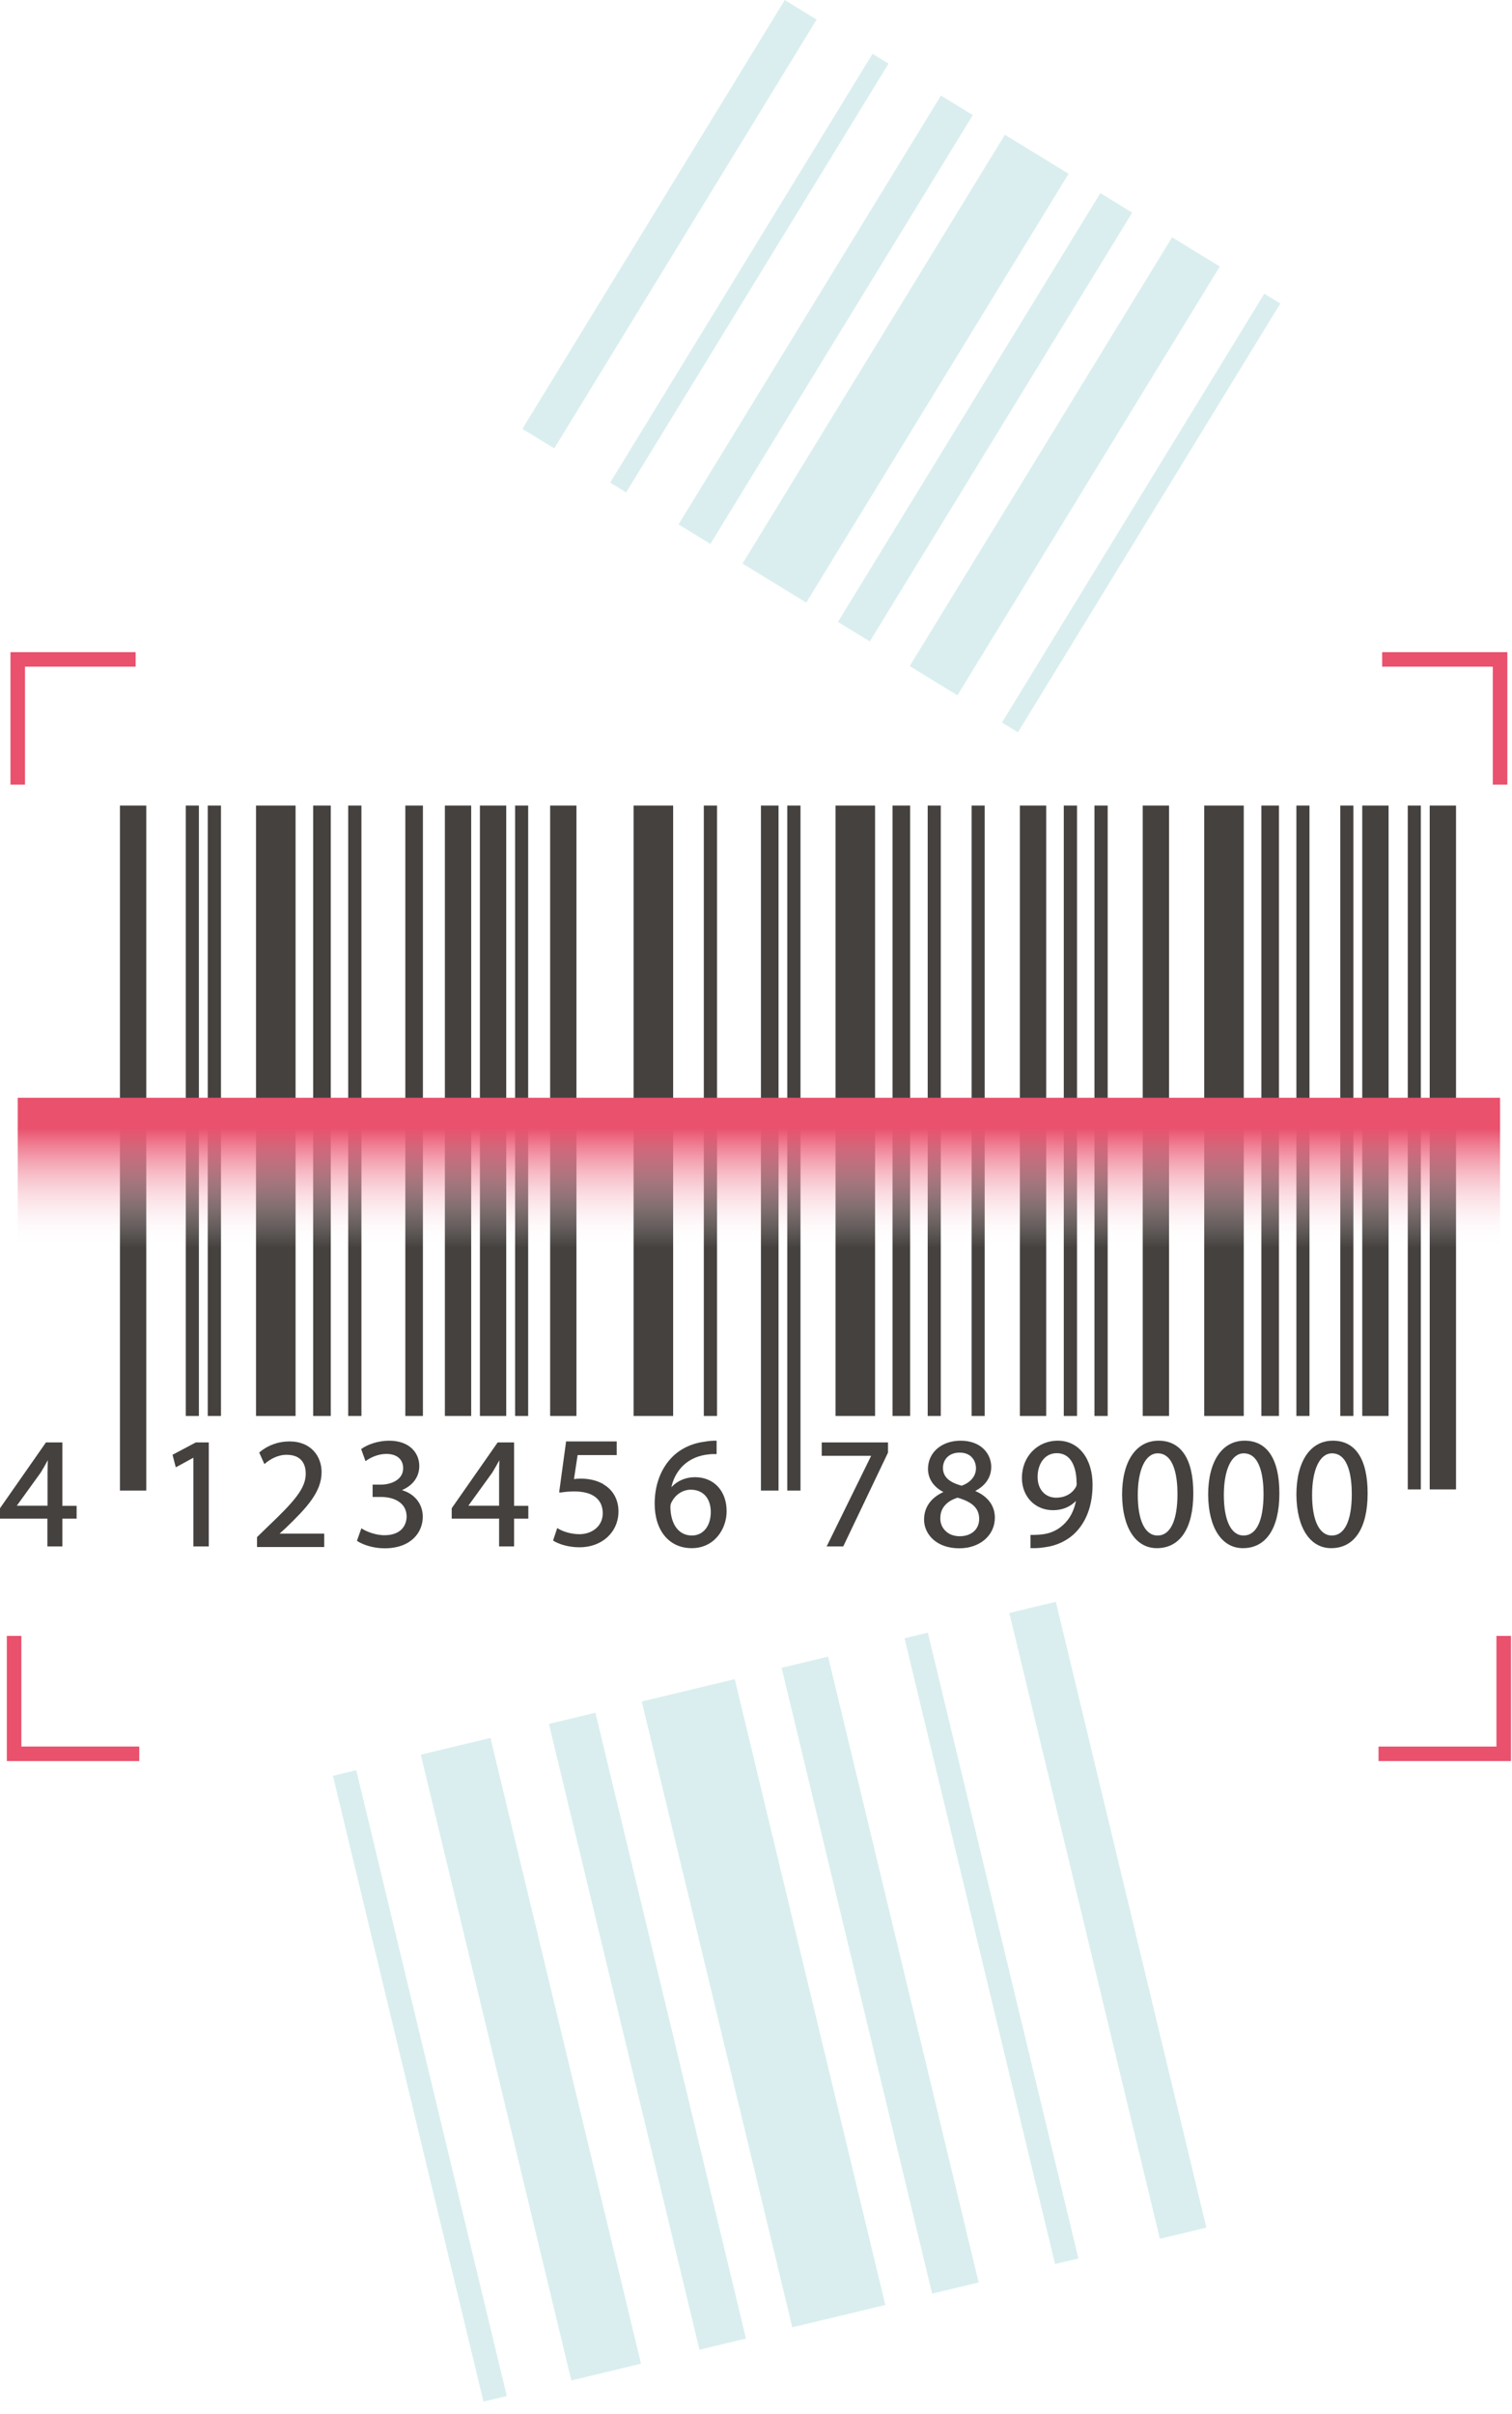 <svg width="104" height="166" viewBox="0 0 104 166" fill="none" xmlns="http://www.w3.org/2000/svg">
<g clip-path="url(#clip0_3301_10445)">
<path d="M10.06 55.39H8.25V102.49H10.06V55.39Z" fill="#45413F"/>
<path d="M95.51 55.39H93.7V97.36H95.51V55.39Z" fill="#45413F"/>
<path d="M39.65 55.39H37.84V97.36H39.65V55.39Z" fill="#45413F"/>
<path d="M71.96 55.39H70.15V97.36H71.96V55.39Z" fill="#45413F"/>
<path d="M74.08 55.39H73.17V97.36H74.08V55.39Z" fill="#45413F"/>
<path d="M93.09 55.39H92.19V97.36H93.09V55.39Z" fill="#45413F"/>
<path d="M100.15 55.39H98.34V102.41H100.15V55.39Z" fill="#45413F"/>
<path d="M97.73 55.39H96.83V102.41H97.73V55.39Z" fill="#45413F"/>
<path d="M13.68 55.39H12.78V97.36H13.68V55.39Z" fill="#45413F"/>
<path d="M15.2 55.39H14.29V97.36H15.2V55.39Z" fill="#45413F"/>
<path d="M36.33 55.39H35.43V97.36H36.33V55.39Z" fill="#45413F"/>
<path d="M24.86 55.39H23.95V97.36H24.86V55.39Z" fill="#45413F"/>
<path d="M76.19 55.39H75.28V97.36H76.19V55.39Z" fill="#45413F"/>
<path d="M49.32 55.39H48.41V97.36H49.32V55.39Z" fill="#45413F"/>
<path d="M20.33 55.39H17.61V97.36H20.33V55.39Z" fill="#45413F"/>
<path d="M46.3 55.39H43.58V97.36H46.3V55.39Z" fill="#45413F"/>
<path d="M22.75 55.39H21.54V97.36H22.75V55.39Z" fill="#45413F"/>
<path d="M55.06 55.39H54.15V102.49H55.06V55.39Z" fill="#45413F"/>
<path d="M64.71 55.39H63.81V97.36H64.71V55.39Z" fill="#45413F"/>
<path d="M67.73 55.39H66.83V97.36H67.73V55.39Z" fill="#45413F"/>
<path d="M60.19 55.39H57.47V97.36H60.19V55.39Z" fill="#45413F"/>
<path d="M62.6 55.39H61.39V97.36H62.6V55.39Z" fill="#45413F"/>
<path d="M90.07 55.39H89.17V97.36H90.07V55.39Z" fill="#45413F"/>
<path d="M85.55 55.39H82.83V97.36H85.55V55.39Z" fill="#45413F"/>
<path d="M87.97 55.39H86.76V97.36H87.97V55.39Z" fill="#45413F"/>
<path d="M29.09 55.39H27.88V97.36H29.09V55.39Z" fill="#45413F"/>
<path d="M53.55 55.39H52.34V102.49H53.55V55.39Z" fill="#45413F"/>
<path d="M32.41 55.39H30.6V97.36H32.41V55.39Z" fill="#45413F"/>
<path d="M34.82 55.39H33.01V97.36H34.82V55.39Z" fill="#45413F"/>
<path d="M80.41 55.39H78.6V97.36H80.41V55.39Z" fill="#45413F"/>
<path d="M13.48 99.18H13.46L13.45 99.19L11.92 100L11.87 100.03L11.88 100.08L12.07 100.81L12.09 100.89L12.17 100.85L13.3 100.23V106.26V106.33H13.37H14.29H14.36V106.26V99.24V99.18H14.29H13.48Z" fill="#45413F"/>
<path d="M19.22 105.46L19.68 105.04C21.11 103.66 22.12 102.58 22.12 101.22C22.12 100.17 21.43 99.11 19.9 99.11C19.15 99.11 18.43 99.37 17.87 99.84L17.83 99.87L17.85 99.92L18.15 100.59L18.19 100.67L18.26 100.61C18.52 100.39 19.05 100.03 19.71 100.03C20.86 100.03 21.03 100.84 21.03 101.33C21.03 102.33 20.26 103.22 18.44 104.95L17.7 105.67L17.68 105.69V106.37H22.3V105.45H19.23L19.22 105.46Z" fill="#45413F"/>
<path d="M27.67 102.45C28.42 102.12 28.84 101.53 28.84 100.8C28.84 99.93 28.2 99.06 26.76 99.06C25.98 99.06 25.26 99.34 24.88 99.61L24.84 99.64L24.86 99.69L25.11 100.38L25.14 100.47L25.21 100.42C25.52 100.2 26.03 99.97 26.57 99.97C27.3 99.97 27.73 100.34 27.73 100.96C27.73 101.78 26.84 102.08 26.23 102.08H25.63V102.93H26.23C27.03 102.93 27.96 103.28 27.97 104.27C27.97 104.6 27.85 104.92 27.63 105.15C27.36 105.42 26.96 105.56 26.45 105.56C25.78 105.56 25.17 105.28 24.93 105.13L24.86 105.08L24.83 105.16L24.57 105.89L24.55 105.94L24.59 105.97C24.93 106.19 25.62 106.46 26.45 106.46C28.27 106.46 29.08 105.37 29.08 104.29C29.08 103.41 28.52 102.71 27.64 102.46" fill="#45413F"/>
<path d="M32.21 103.54L33.87 101.24C34.05 100.94 34.2 100.68 34.35 100.4C34.34 100.69 34.33 100.98 34.33 101.26V103.53H32.22L32.21 103.54ZM35.36 103.54V99.18H34.23L34.21 99.21L31.08 103.69V103.71L31.07 103.73V104.42H34.33V106.33H35.36V104.42H36.34V103.54H35.36Z" fill="#45413F"/>
<path d="M1.15 103.54L2.81 101.24C2.99 100.94 3.14 100.68 3.29 100.4C3.28 100.69 3.27 100.98 3.27 101.26V103.53H1.15V103.54ZM4.29 103.54V99.18H3.16L3.14 99.21L0.01 103.69V103.71L0 103.73V104.42H3.26V106.33H4.29V104.42H5.27V103.54H4.29Z" fill="#45413F"/>
<path d="M41.52 102.06C41.1 101.81 40.56 101.67 39.97 101.67C39.76 101.67 39.61 101.68 39.48 101.7L39.73 100.05H42.42V99.11H38.93V99.17L38.47 102.54V102.63L38.55 102.62H38.6C38.84 102.58 39.14 102.55 39.51 102.55C40.76 102.55 41.45 103.08 41.46 104.04C41.46 104.99 40.66 105.49 39.86 105.49C39.25 105.49 38.69 105.29 38.4 105.11L38.33 105.07L38.3 105.15L38.06 105.87L38.04 105.92L38.08 105.95C38.4 106.15 39.05 106.39 39.86 106.39C41.41 106.39 42.54 105.35 42.54 103.92C42.54 103.11 42.16 102.43 41.5 102.06" fill="#45413F"/>
<path d="M48.89 103.96C48.89 104.93 48.37 105.58 47.59 105.58C46.7 105.58 46.14 104.84 46.11 103.64C46.11 103.49 46.14 103.36 46.21 103.26C46.47 102.75 46.98 102.43 47.51 102.43C48.36 102.43 48.89 103.02 48.89 103.97M47.8 101.57C47.16 101.57 46.58 101.82 46.18 102.26C46.38 101.3 47.09 100.26 48.53 100.03C48.72 100 48.91 99.98 49.08 99.98C49.13 99.98 49.18 99.98 49.22 99.98H49.29V99.91V99.06H49.22C48.99 99.06 48.76 99.08 48.52 99.12C47.62 99.23 46.83 99.59 46.24 100.18C45.46 100.96 45.03 102.1 45.03 103.39C45.03 105.25 46.03 106.45 47.58 106.45C49.13 106.45 49.98 105.14 49.98 103.91C49.98 102.51 49.1 101.57 47.8 101.57Z" fill="#45413F"/>
<path d="M56.58 99.18H56.52V99.24V100.03V100.1H56.58H59.92L56.91 106.23L56.86 106.33H56.97H57.96H58L58.02 106.29L61.07 99.9L61.08 99.89V99.87V99.24V99.18H61.01H56.58Z" fill="#45413F"/>
<path d="M65.87 102.98C66.9 103.28 67.35 103.72 67.35 104.44C67.35 105.16 66.81 105.63 66.01 105.63C65.6 105.63 65.24 105.49 65 105.23C64.78 105 64.66 104.69 64.68 104.36C64.68 103.71 65.11 103.21 65.87 102.98ZM66.13 102.15C65.27 101.92 64.86 101.53 64.86 100.93C64.86 100.41 65.22 99.88 66.01 99.88C66.8 99.88 67.13 100.44 67.13 100.96C67.13 101.48 66.77 101.94 66.13 102.16M67.09 102.51C67.8 102.14 68.18 101.56 68.18 100.86C68.18 100 67.52 99.06 66.07 99.06C64.77 99.06 63.83 99.87 63.83 101C63.83 101.67 64.21 102.24 64.89 102.59C64.02 102.99 63.56 103.65 63.56 104.49C63.56 105.47 64.39 106.46 65.98 106.46C67.4 106.46 68.43 105.57 68.43 104.35C68.43 103.54 67.95 102.89 67.08 102.52" fill="#45413F"/>
<path d="M74.06 101.97C74.06 102.1 74.04 102.2 73.98 102.28C73.72 102.72 73.23 102.98 72.65 102.98C71.89 102.98 71.37 102.41 71.37 101.56C71.37 100.59 71.91 99.92 72.68 99.92C73.91 99.92 74.05 101.35 74.05 101.97M72.76 99.06C71.35 99.06 70.29 100.16 70.29 101.62C70.29 102.9 71.19 103.84 72.43 103.84C73.06 103.84 73.6 103.62 74.01 103.2C73.87 103.89 73.58 104.44 73.14 104.84C72.76 105.2 72.27 105.43 71.71 105.5C71.48 105.52 71.3 105.54 71.13 105.54C71.07 105.54 71.01 105.54 70.96 105.54H70.88V105.61V106.45H70.95C71 106.45 71.06 106.45 71.12 106.45C71.35 106.45 71.59 106.43 71.84 106.39C72.63 106.3 73.39 105.95 73.92 105.43C74.48 104.89 75.15 103.87 75.15 102.09C75.15 100.31 74.21 99.06 72.76 99.06Z" fill="#45413F"/>
<path d="M80.99 102.72C80.99 104.56 80.5 105.58 79.62 105.58C78.74 105.58 78.26 104.51 78.26 102.79C78.26 101.07 78.78 99.93 79.63 99.93C80.81 99.93 80.99 101.68 80.99 102.72ZM79.69 99.06C78.14 99.06 77.18 100.48 77.18 102.78C77.2 105.05 78.12 106.45 79.57 106.45C81.17 106.45 82.08 105.08 82.08 102.68C82.08 100.28 81.21 99.06 79.69 99.06Z" fill="#45413F"/>
<path d="M86.91 102.72C86.91 104.56 86.42 105.58 85.54 105.58C84.66 105.58 84.18 104.51 84.18 102.79C84.18 101.07 84.7 99.93 85.55 99.93C86.73 99.93 86.91 101.68 86.91 102.72ZM85.61 99.06C84.06 99.06 83.1 100.48 83.1 102.78C83.12 105.05 84.04 106.45 85.49 106.45C87.09 106.45 88 105.08 88 102.68C88 100.28 87.13 99.06 85.61 99.06Z" fill="#45413F"/>
<path d="M92.98 102.72C92.98 104.56 92.49 105.58 91.61 105.58C90.73 105.58 90.25 104.51 90.25 102.79C90.25 101.07 90.77 99.93 91.62 99.93C92.8 99.93 92.98 101.68 92.98 102.72ZM91.68 99.06C90.13 99.06 89.17 100.48 89.17 102.78C89.19 105.05 90.11 106.45 91.56 106.45C93.16 106.45 94.07 105.08 94.07 102.68C94.07 100.28 93.2 99.06 91.68 99.06Z" fill="#45413F"/>
<path d="M103.18 75.48H1.22V77.62H103.18V75.48Z" fill="#E9516D"/>
<path d="M103.18 77.59H1.22V85.81H103.18V77.59Z" fill="url(#paint0_linear_3301_10445)"/>
<path d="M72.623 110.136L69.425 110.906L79.779 153.938L82.978 153.168L72.623 110.136Z" fill="#DAEEEF"/>
<path d="M63.82 112.259L62.216 112.645L72.571 155.676L74.175 155.29L63.82 112.259Z" fill="#DAEEEF"/>
<path d="M56.96 113.908L53.762 114.678L64.116 157.709L67.315 156.939L56.96 113.908Z" fill="#DAEEEF"/>
<path d="M50.539 115.455L44.141 116.994L54.496 160.026L60.893 158.486L50.539 115.455Z" fill="#DAEEEF"/>
<path d="M40.955 117.764L37.756 118.534L48.111 161.566L51.31 160.796L40.955 117.764Z" fill="#DAEEEF"/>
<path d="M33.736 119.495L28.943 120.649L39.298 163.68L44.091 162.527L33.736 119.495Z" fill="#DAEEEF"/>
<path d="M24.504 121.715L22.9 122.101L33.255 165.133L34.859 164.747L24.504 121.715Z" fill="#DAEEEF"/>
<path d="M53.978 0.003L35.931 29.488L38.123 30.83L56.17 1.345L53.978 0.003Z" fill="#DAEEEF"/>
<path d="M60.016 3.699L41.969 33.184L43.069 33.857L61.117 4.372L60.016 3.699Z" fill="#DAEEEF"/>
<path d="M64.719 6.573L46.672 36.058L48.864 37.4L66.911 7.914L64.719 6.573Z" fill="#DAEEEF"/>
<path d="M69.119 9.266L51.072 38.751L55.456 41.435L73.503 11.949L69.119 9.266Z" fill="#DAEEEF"/>
<path d="M75.684 13.278L57.636 42.763L59.828 44.105L77.876 14.619L75.684 13.278Z" fill="#DAEEEF"/>
<path d="M80.62 16.315L62.572 45.8L65.856 47.81L83.903 18.325L80.62 16.315Z" fill="#DAEEEF"/>
<path d="M86.963 20.195L68.916 49.68L70.016 50.354L88.064 20.869L86.963 20.195Z" fill="#DAEEEF"/>
<path d="M1.22 53.95V45.34H9.33" stroke="#E9516D" stroke-miterlimit="10"/>
<path d="M9.58 120.59H0.97V112.48" stroke="#E9516D" stroke-miterlimit="10"/>
<path d="M103.18 53.95V45.34H95.07" stroke="#E9516D" stroke-miterlimit="10"/>
<path d="M94.82 120.59H103.43V112.48" stroke="#E9516D" stroke-miterlimit="10"/>
</g>
<defs>
<linearGradient id="paint0_linear_3301_10445" x1="52.2" y1="85.81" x2="52.2" y2="77.59" gradientUnits="userSpaceOnUse">
<stop stop-color="white" stop-opacity="0"/>
<stop offset="1" stop-color="#E9516D"/>
</linearGradient>
<clipPath id="clip0_3301_10445">
<rect width="103.93" height="165.14" fill="white"/>
</clipPath>
</defs>
</svg>
